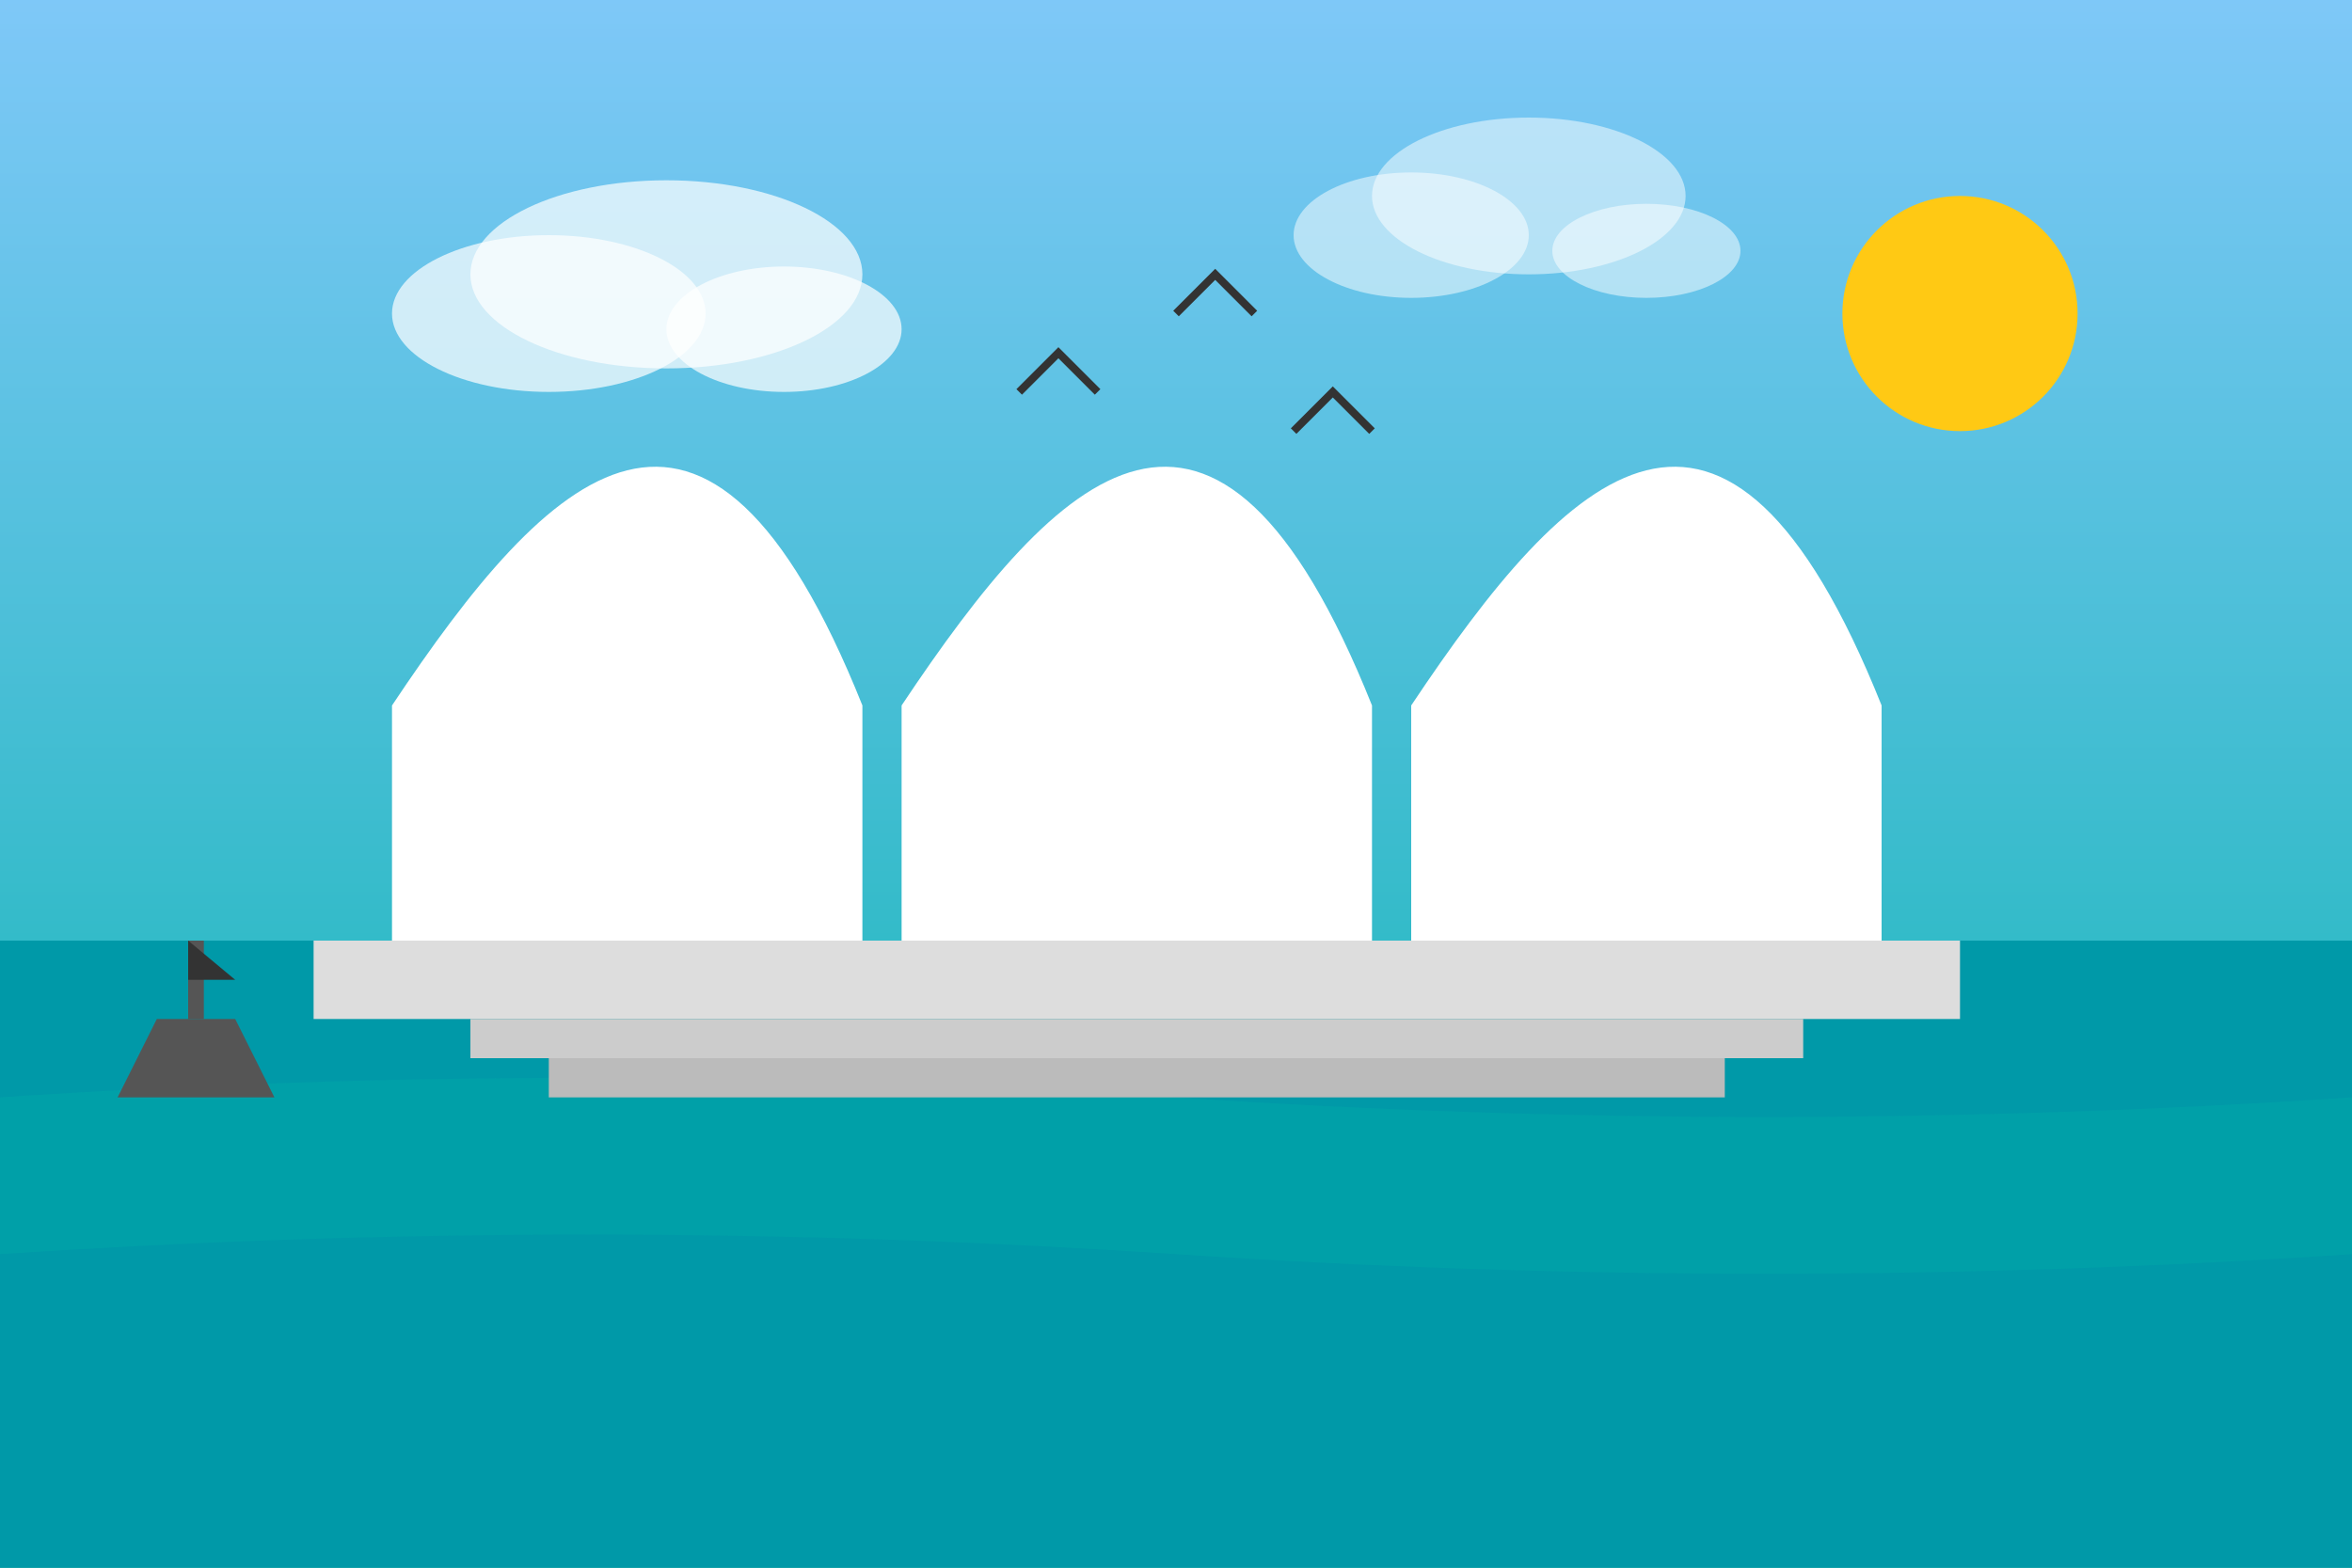 <svg xmlns="http://www.w3.org/2000/svg" viewBox="0 0 300 200" width="300" height="200">
  <rect x="0" y="0" width="300" height="200" fill="#808080" stroke="none"/>
  <!-- Sky background with gradient -->
  <defs>
    <linearGradient id="skyGradient" x1="0%" y1="0%" x2="0%" y2="100%">
      <stop offset="0%" stop-color="#7FC8F8"/>
      <stop offset="100%" stop-color="#00B2A9"/>
    </linearGradient>
  </defs>
  <rect width="300" height="200" fill="url(#skyGradient)"/>
  
  <!-- Water -->
  <rect x="0" y="120" width="300" height="80" fill="#0099A8"/>
  
  <!-- Water reflection -->
  <path d="M0 140 Q75 135 150 140 Q225 145 300 140 L300 160 Q225 165 150 160 Q75 155 0 160 Z" fill="#00B2A9" opacity="0.3"/>
  
  <!-- Sydney Opera House -->
  <path d="M50 120 L50 90 C70 60 90 40 110 90 L110 120 Z" fill="#FFFFFF"/>
  <path d="M115 120 L115 90 C135 60 155 40 175 90 L175 120 Z" fill="#FFFFFF"/>
  <path d="M180 120 L180 90 C200 60 220 40 240 90 L240 120 Z" fill="#FFFFFF"/>
  
  <!-- Opera House base -->
  <rect x="40" y="120" width="210" height="10" fill="#DDDDDD"/>
  
  <!-- Opera House steps -->
  <rect x="60" y="130" width="170" height="5" fill="#CCCCCC"/>
  <rect x="70" y="135" width="150" height="5" fill="#BBBBBB"/>
  
  <!-- Sun -->
  <circle cx="250" cy="40" r="15" fill="#FFC914"/>
  
  <!-- Boat silhouette -->
  <path d="M20 130 L30 130 L35 140 L15 140 Z" fill="#555555"/>
  <rect x="24" y="120" width="2" height="10" fill="#555555"/>
  <path d="M24 120 L30 125 L24 125 Z" fill="#333333"/>
  
  <!-- Clouds -->
  <ellipse cx="70" cy="40" rx="20" ry="10" fill="#FFFFFF" opacity="0.7"/>
  <ellipse cx="85" cy="35" rx="25" ry="12" fill="#FFFFFF" opacity="0.7"/>
  <ellipse cx="100" cy="42" rx="15" ry="8" fill="#FFFFFF" opacity="0.7"/>
  
  <ellipse cx="180" cy="30" rx="15" ry="8" fill="#FFFFFF" opacity="0.5"/>
  <ellipse cx="195" cy="25" rx="20" ry="10" fill="#FFFFFF" opacity="0.5"/>
  <ellipse cx="210" cy="32" rx="12" ry="6" fill="#FFFFFF" opacity="0.5"/>
  
  <!-- Birds -->
  <path d="M130 50 L135 45 L140 50" fill="none" stroke="#333333" stroke-width="1"/>
  <path d="M150 40 L155 35 L160 40" fill="none" stroke="#333333" stroke-width="1"/>
  <path d="M165 55 L170 50 L175 55" fill="none" stroke="#333333" stroke-width="1"/>
</svg>
